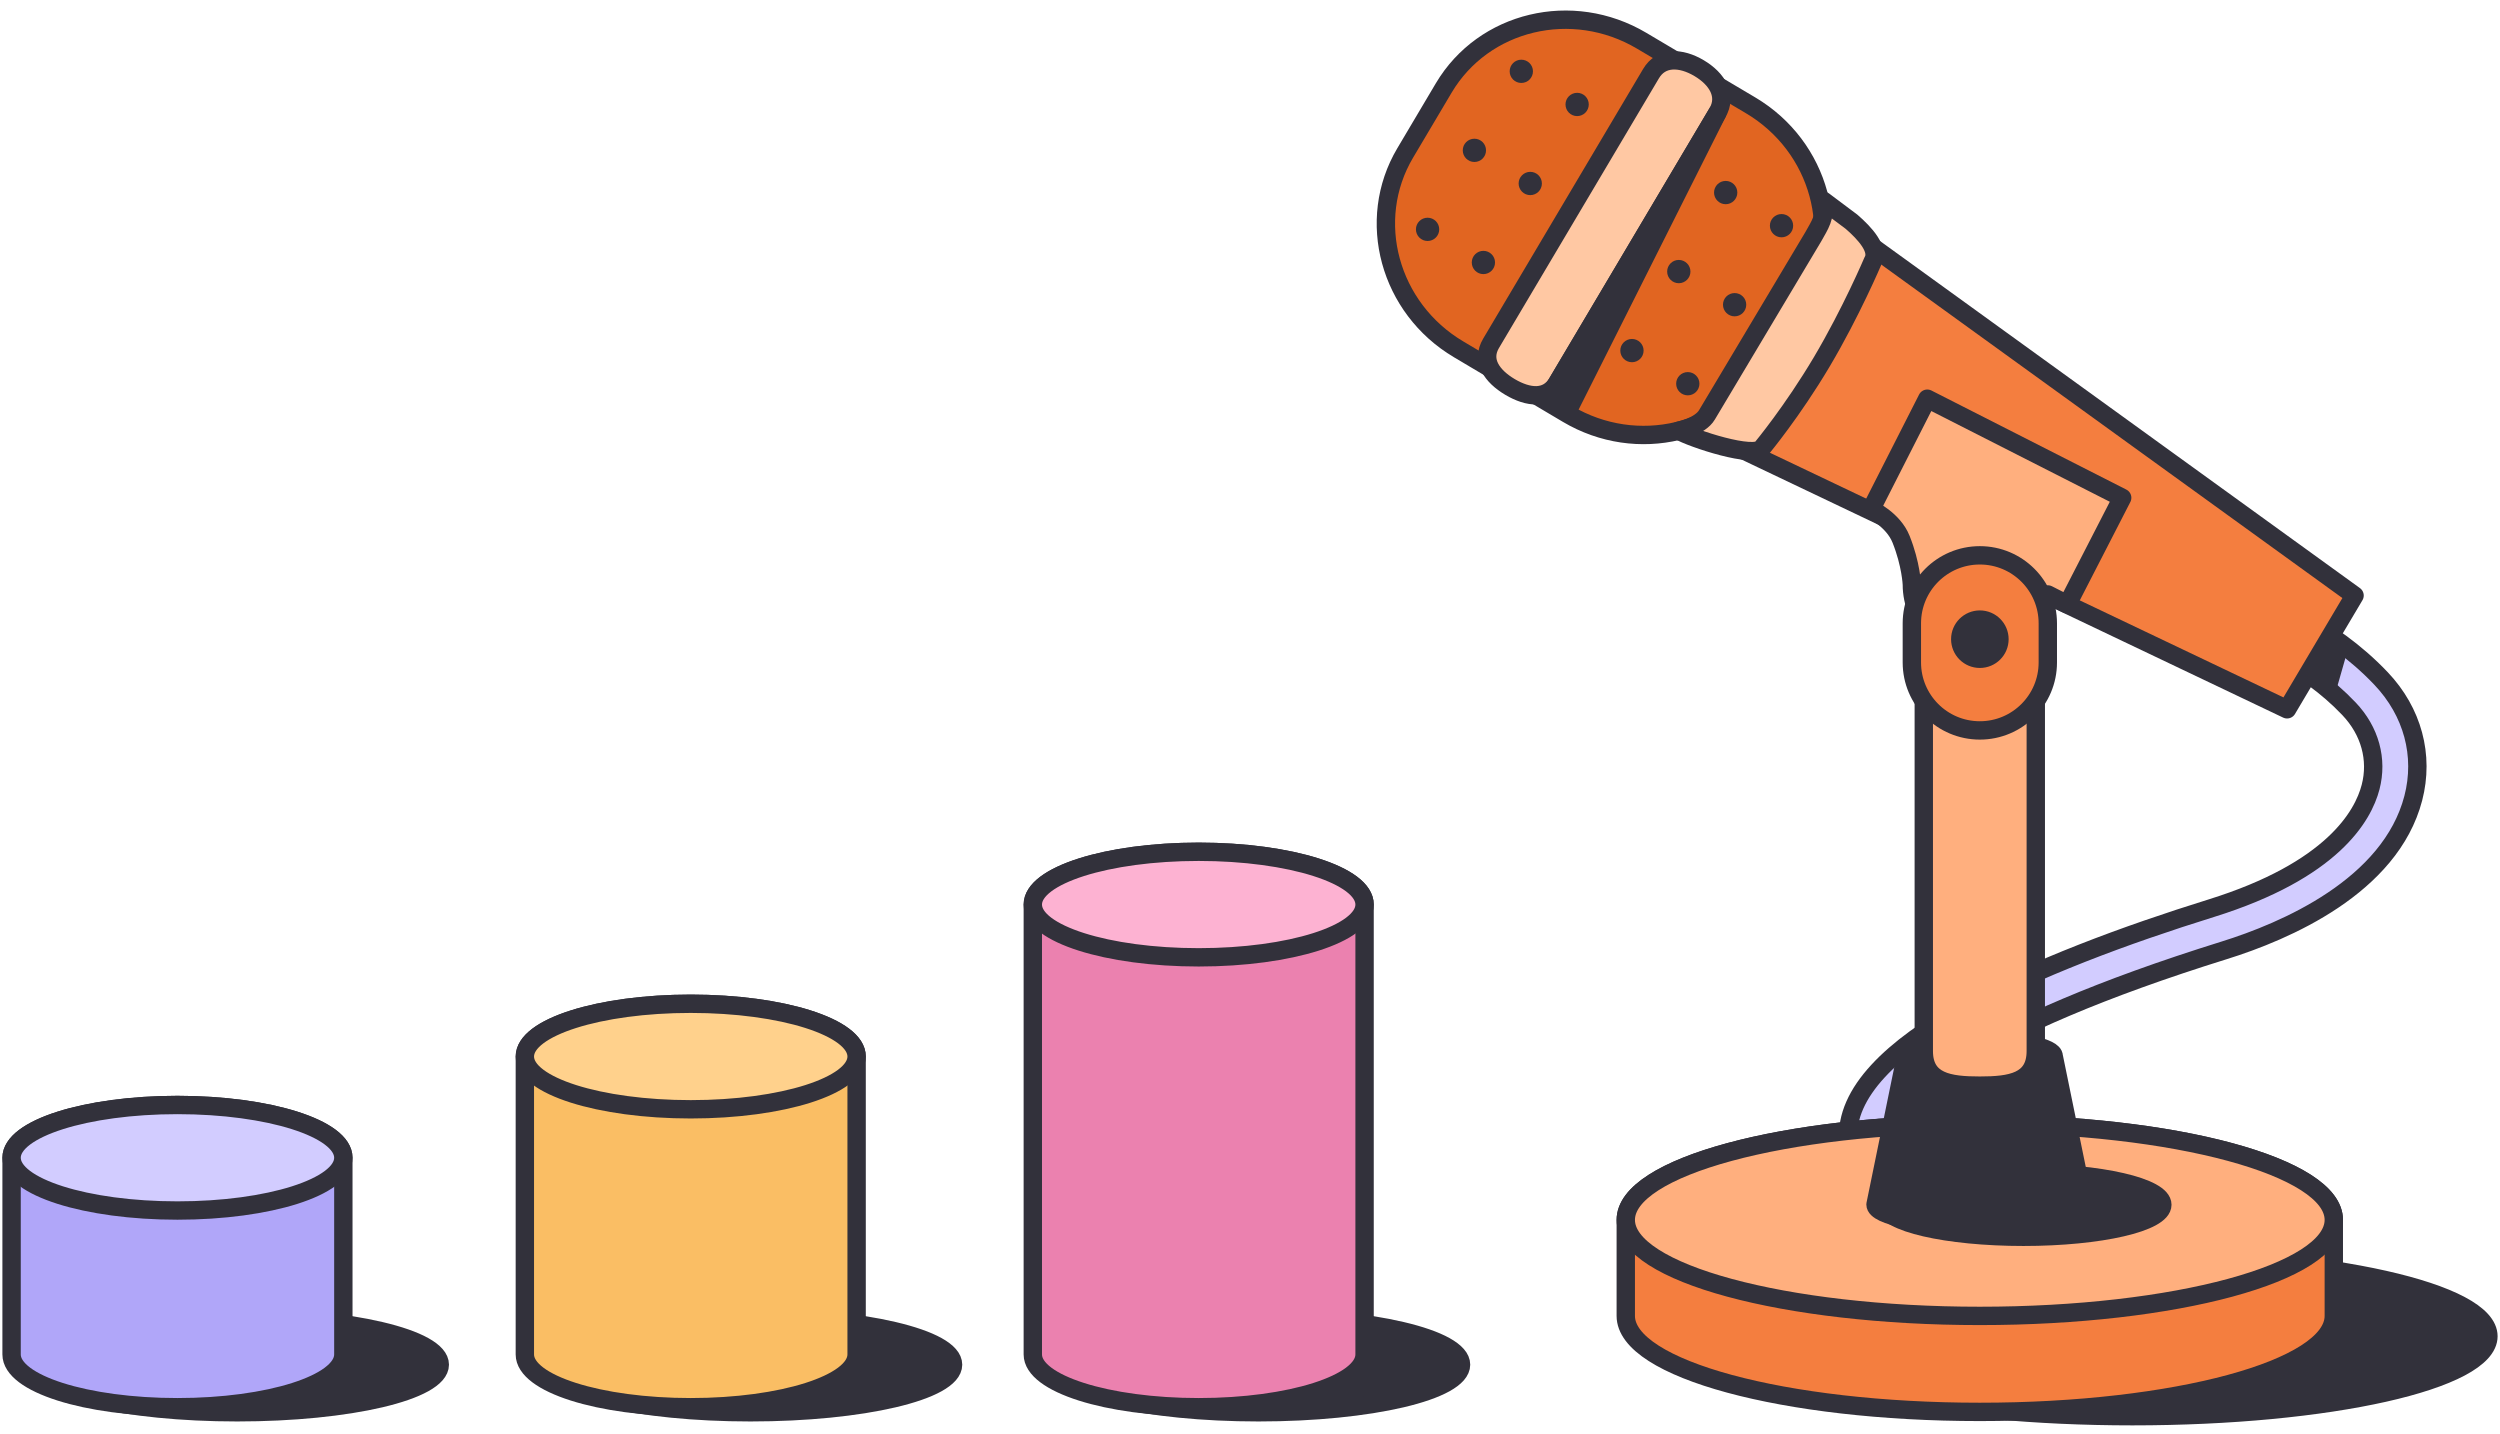 <svg width="136" height="78" viewBox="0 0 136 78" fill="none" xmlns="http://www.w3.org/2000/svg">
	<path d="M115.75 69.36C115.655 69.369 115.558 69.367 115.459 69.352C105.694 67.907 100.817 65.52 100.547 62.055C100.14 56.812 111.059 52.283 120.29 49.407C126.876 47.355 128.549 44.399 128.96 42.819C129.353 41.312 128.927 39.761 127.791 38.564C125.349 35.991 122.461 35.029 122.432 35.02C121.803 34.815 121.458 34.138 121.663 33.508C121.869 32.878 122.546 32.535 123.175 32.739C123.317 32.785 126.675 33.903 129.531 36.913C131.249 38.724 131.888 41.097 131.282 43.424C130.031 48.225 124.305 50.668 121.003 51.697C107.415 55.931 102.779 59.823 102.939 61.869C102.998 62.63 104.101 65.247 115.81 66.979C116.465 67.076 116.918 67.686 116.821 68.341C116.739 68.898 116.286 69.309 115.75 69.36Z" fill="#D2CCFF" stroke="#32313B" stroke-width="0.999" stroke-miterlimit="10" />
	<path d="M116.002 77.041C126.699 77.041 135.37 75.094 135.37 72.693C135.37 70.291 126.699 68.345 116.002 68.345C105.306 68.345 96.635 70.291 96.635 72.693C96.635 75.094 105.306 77.041 116.002 77.041Z" fill="#32313B" stroke="#32313B" stroke-width="0.999" stroke-miterlimit="10" stroke-linecap="round" stroke-linejoin="round" />
	<path d="M126.959 66.362C126.959 63.478 118.337 61.14 107.701 61.14C97.065 61.14 88.442 63.478 88.442 66.362C88.442 67.314 88.442 70.633 88.442 71.585C88.442 74.469 97.065 76.807 107.701 76.807C118.337 76.807 126.959 74.469 126.959 71.585C126.959 70.633 126.959 67.314 126.959 66.362Z" fill="#F47E3F" stroke="#32313B" stroke-width="0.999" stroke-miterlimit="10" stroke-linecap="round" stroke-linejoin="round" />
	<path d="M107.701 71.585C118.337 71.585 126.959 69.246 126.959 66.362C126.959 63.478 118.337 61.14 107.701 61.14C97.065 61.14 88.442 63.478 88.442 66.362C88.442 69.246 97.065 71.585 107.701 71.585Z" fill="#FFAF7E" stroke="#32313B" stroke-width="0.999" stroke-miterlimit="10" stroke-linecap="round" stroke-linejoin="round" />
	<path d="M110.076 67.282C114.249 67.282 117.632 66.501 117.632 65.538C117.632 64.575 114.249 63.795 110.076 63.795C105.903 63.795 102.521 64.575 102.521 65.538C102.521 66.501 105.903 67.282 110.076 67.282Z" fill="#32313B" stroke="#32313B" stroke-width="0.999" stroke-miterlimit="10" stroke-linecap="round" stroke-linejoin="round" />
	<path d="M102.028 65.524C102.028 66.147 104.568 66.652 107.701 66.652C110.834 66.652 113.374 66.147 113.374 65.524L111.722 57.459C111.722 56.987 109.922 56.605 107.701 56.605C105.481 56.605 103.68 56.987 103.68 57.459L102.028 65.524Z" fill="#32313B" stroke="#32313B" stroke-width="0.999" stroke-miterlimit="10" stroke-linecap="round" stroke-linejoin="round" />
	<path d="M110.747 57.174C110.747 58.857 109.383 59.059 107.701 59.059C106.018 59.059 104.654 58.857 104.654 57.174V28.452C104.654 26.77 106.018 25.406 107.701 25.406C109.383 25.406 110.747 26.77 110.747 28.452V57.174Z" fill="#FFAF7E" stroke="#32313B" stroke-width="0.999" stroke-miterlimit="10" stroke-linecap="round" stroke-linejoin="round" />
	<path d="M96.044 19.949C93.873 23.609 89.052 24.76 85.276 22.52L79.349 19.004C75.573 16.764 74.272 11.982 76.442 8.322L78.539 4.786C80.71 1.127 85.531 -0.024 89.306 2.216L95.234 5.731C99.01 7.971 100.311 12.754 98.141 16.413L96.044 19.949Z" fill="#E16521" stroke="#32313B" stroke-width="0.999" stroke-miterlimit="10" stroke-linecap="round" stroke-linejoin="round" />
	<path d="M83.246 10.615C83.596 10.615 83.879 10.331 83.879 9.982C83.879 9.632 83.596 9.348 83.246 9.348C82.897 9.348 82.613 9.632 82.613 9.982C82.613 10.331 82.897 10.615 83.246 10.615Z" fill="#32313B" />
	<path d="M80.697 14.912C81.046 14.912 81.33 14.629 81.33 14.279C81.33 13.93 81.046 13.646 80.697 13.646C80.347 13.646 80.064 13.93 80.064 14.279C80.064 14.629 80.347 14.912 80.697 14.912Z" fill="#32313B" />
	<path d="M85.796 6.316C86.146 6.316 86.429 6.032 86.429 5.682C86.429 5.333 86.146 5.049 85.796 5.049C85.447 5.049 85.163 5.333 85.163 5.682C85.163 6.032 85.447 6.316 85.796 6.316Z" fill="#32313B" />
	<path d="M80.207 8.812C80.557 8.812 80.84 8.528 80.84 8.179C80.84 7.829 80.557 7.546 80.207 7.546C79.858 7.546 79.574 7.829 79.574 8.179C79.574 8.528 79.858 8.812 80.207 8.812Z" fill="#32313B" />
	<path d="M77.66 13.11C78.01 13.11 78.294 12.826 78.294 12.477C78.294 12.127 78.01 11.844 77.66 11.844C77.311 11.844 77.027 12.127 77.027 12.477C77.027 12.826 77.311 13.11 77.66 13.11Z" fill="#32313B" />
	<path d="M82.759 4.513C83.109 4.513 83.393 4.23 83.393 3.88C83.393 3.53 83.109 3.247 82.759 3.247C82.409 3.247 82.126 3.53 82.126 3.88C82.126 4.23 82.409 4.513 82.759 4.513Z" fill="#32313B" />
	<path d="M94.363 17.209C94.712 17.209 94.996 16.925 94.996 16.576C94.996 16.226 94.712 15.943 94.363 15.943C94.013 15.943 93.73 16.226 93.73 16.576C93.73 16.925 94.013 17.209 94.363 17.209Z" fill="#32313B" />
	<path d="M91.816 21.507C92.165 21.507 92.449 21.224 92.449 20.874C92.449 20.524 92.165 20.241 91.816 20.241C91.466 20.241 91.183 20.524 91.183 20.874C91.183 21.224 91.466 21.507 91.816 21.507Z" fill="#32313B" />
	<path d="M96.915 12.91C97.265 12.91 97.548 12.627 97.548 12.277C97.548 11.927 97.265 11.644 96.915 11.644C96.566 11.644 96.282 11.927 96.282 12.277C96.282 12.627 96.566 12.91 96.915 12.91Z" fill="#32313B" />
	<path d="M91.326 15.407C91.676 15.407 91.96 15.123 91.96 14.774C91.96 14.424 91.676 14.14 91.326 14.14C90.977 14.14 90.693 14.424 90.693 14.774C90.693 15.123 90.977 15.407 91.326 15.407Z" fill="#32313B" />
	<path d="M88.779 19.705C89.128 19.705 89.412 19.422 89.412 19.072C89.412 18.722 89.128 18.439 88.779 18.439C88.429 18.439 88.145 18.722 88.145 19.072C88.145 19.422 88.429 19.705 88.779 19.705Z" fill="#32313B" />
	<path d="M93.877 11.109C94.227 11.109 94.511 10.825 94.511 10.475C94.511 10.126 94.227 9.842 93.877 9.842C93.528 9.842 93.244 10.126 93.244 10.475C93.244 10.825 93.528 11.109 93.877 11.109Z" fill="#32313B" />
	<path d="M84.719 20.819C84.169 21.746 83.141 21.641 82.144 21.05C81.149 20.459 80.563 19.607 81.113 18.679L89.817 4.004C90.367 3.077 91.435 3.116 92.431 3.707C93.427 4.298 93.974 5.216 93.424 6.143L84.719 20.819Z" fill="#FFC8A3" stroke="#32313B" stroke-width="0.999" stroke-miterlimit="10" stroke-linecap="round" stroke-linejoin="round" />
	<path d="M93.424 6.143L84.169 21.746L85.292 22.335L93.424 6.143Z" fill="#32313B" stroke="#32313B" stroke-width="0.999" stroke-miterlimit="10" stroke-linecap="round" stroke-linejoin="round" />
	<path d="M101.279 13.009L98.424 17.823L97.404 19.543L94.549 24.356L124.417 38.586L125.742 36.351L126.762 34.631L128.088 32.397L101.279 13.009Z" fill="#F47E3F" stroke="#32313B" stroke-width="0.999" stroke-miterlimit="10" stroke-linecap="round" stroke-linejoin="round" />
	<path d="M95.866 24.352C95.486 24.993 92.014 23.839 91.326 23.431C91.326 23.431 92.478 23.209 92.858 22.568L98.646 12.873C98.988 12.252 99.329 11.818 99.193 10.917L100.726 12.066C101.441 12.687 102.261 13.57 101.881 14.211C101.881 14.211 100.703 16.989 99.105 19.684C97.507 22.378 95.866 24.352 95.866 24.352Z" fill="#FFC8A3" stroke="#32313B" stroke-width="0.999" stroke-miterlimit="10" stroke-linecap="round" stroke-linejoin="round" />
	<path d="M115.447 27.079L104.844 21.689L101.784 27.709C101.784 27.709 102.987 28.256 103.418 29.335C103.963 30.697 104.005 31.797 104.005 31.797C104.005 33.84 105.66 35.495 107.703 35.495C109.484 35.495 111.05 34.016 111.401 32.338L112.466 32.88L115.447 27.079Z" fill="#FFAF7E" stroke="#32313B" stroke-width="0.999" stroke-miterlimit="10" stroke-linecap="round" stroke-linejoin="round" />
	<path d="M111.401 36.037C111.401 38.079 109.745 39.735 107.703 39.735C105.66 39.735 104.005 38.079 104.005 36.037V33.908C104.005 31.866 105.66 30.21 107.703 30.21C109.745 30.21 111.401 31.866 111.401 33.908V36.037Z" fill="#F47E3F" stroke="#32313B" stroke-width="0.999" stroke-miterlimit="10" stroke-linecap="round" stroke-linejoin="round" />
	<path d="M107.704 35.838C108.293 35.838 108.77 35.361 108.77 34.772C108.77 34.183 108.293 33.706 107.704 33.706C107.115 33.706 106.638 34.183 106.638 34.772C106.638 35.361 107.115 35.838 107.704 35.838Z" fill="#32313B" stroke="#32313B" stroke-width="0.999" stroke-miterlimit="10" stroke-linecap="round" stroke-linejoin="round" />
	<path d="M126.763 34.632L125.398 36.672L126.998 37.871L127.797 35.073L126.763 34.632Z" fill="#32313B" />
	<path d="M68.46 76.828C74.547 76.828 79.481 75.668 79.481 74.238C79.481 72.807 74.547 71.647 68.46 71.647C62.373 71.647 57.438 72.807 57.438 74.238C57.438 75.668 62.373 76.828 68.46 76.828Z" fill="#32313B" stroke="#32313B" stroke-width="0.999" stroke-miterlimit="10" stroke-linecap="round" stroke-linejoin="round" />
	<path d="M56.185 73.682C56.185 75.268 60.225 76.553 65.209 76.553C70.193 76.553 74.233 75.268 74.233 73.682V49.207C74.233 47.621 70.193 46.336 65.209 46.336C60.225 46.336 56.185 47.622 56.185 49.207V73.682Z" fill="#EB81AF" stroke="#32313B" stroke-width="0.999" stroke-miterlimit="10" />
	<path d="M65.209 52.079C70.192 52.079 74.233 50.793 74.233 49.208C74.233 47.622 70.192 46.336 65.209 46.336C60.225 46.336 56.185 47.622 56.185 49.208C56.185 50.793 60.225 52.079 65.209 52.079Z" fill="#FDB2D2" stroke="#32313B" stroke-width="0.999" stroke-miterlimit="10" />
	<path d="M40.826 76.828C46.913 76.828 51.847 75.669 51.847 74.238C51.847 72.807 46.913 71.648 40.826 71.648C34.739 71.648 29.805 72.807 29.805 74.238C29.805 75.669 34.739 76.828 40.826 76.828Z" fill="#32313B" stroke="#32313B" stroke-width="0.999" stroke-miterlimit="10" stroke-linecap="round" stroke-linejoin="round" />
	<path d="M28.552 73.682C28.552 75.268 32.592 76.553 37.576 76.553C42.56 76.553 46.6 75.267 46.6 73.682V57.475C46.6 55.889 42.56 54.604 37.576 54.604C32.592 54.604 28.552 55.889 28.552 57.475V73.682Z" fill="#FABE64" stroke="#32313B" stroke-width="0.999" stroke-miterlimit="10" />
	<path d="M37.576 60.346C42.56 60.346 46.6 59.061 46.6 57.475C46.6 55.889 42.56 54.604 37.576 54.604C32.592 54.604 28.552 55.889 28.552 57.475C28.552 59.061 32.592 60.346 37.576 60.346Z" fill="#FFD18C" stroke="#32313B" stroke-width="0.999" stroke-miterlimit="10" />
	<path d="M12.904 76.828C18.991 76.828 23.925 75.668 23.925 74.238C23.925 72.807 18.991 71.647 12.904 71.647C6.817 71.647 1.883 72.807 1.883 74.238C1.883 75.668 6.817 76.828 12.904 76.828Z" fill="#32313B" stroke="#32313B" stroke-width="0.999" stroke-miterlimit="10" stroke-linecap="round" stroke-linejoin="round" />
	<path d="M0.63 73.682C0.63 75.268 4.67 76.553 9.654 76.553C14.638 76.553 18.678 75.268 18.678 73.682V62.982C18.678 61.396 14.638 60.111 9.654 60.111C4.67 60.111 0.63 61.396 0.63 62.982V73.682Z" fill="#B0A6F9" stroke="#32313B" stroke-width="0.999" stroke-miterlimit="10" />
	<path d="M9.654 65.853C14.638 65.853 18.678 64.568 18.678 62.982C18.678 61.396 14.638 60.111 9.654 60.111C4.67 60.111 0.63 61.396 0.63 62.982C0.63 64.568 4.67 65.853 9.654 65.853Z" fill="#D2CCFF" stroke="#32313B" stroke-width="0.999" stroke-miterlimit="10" />
</svg>
